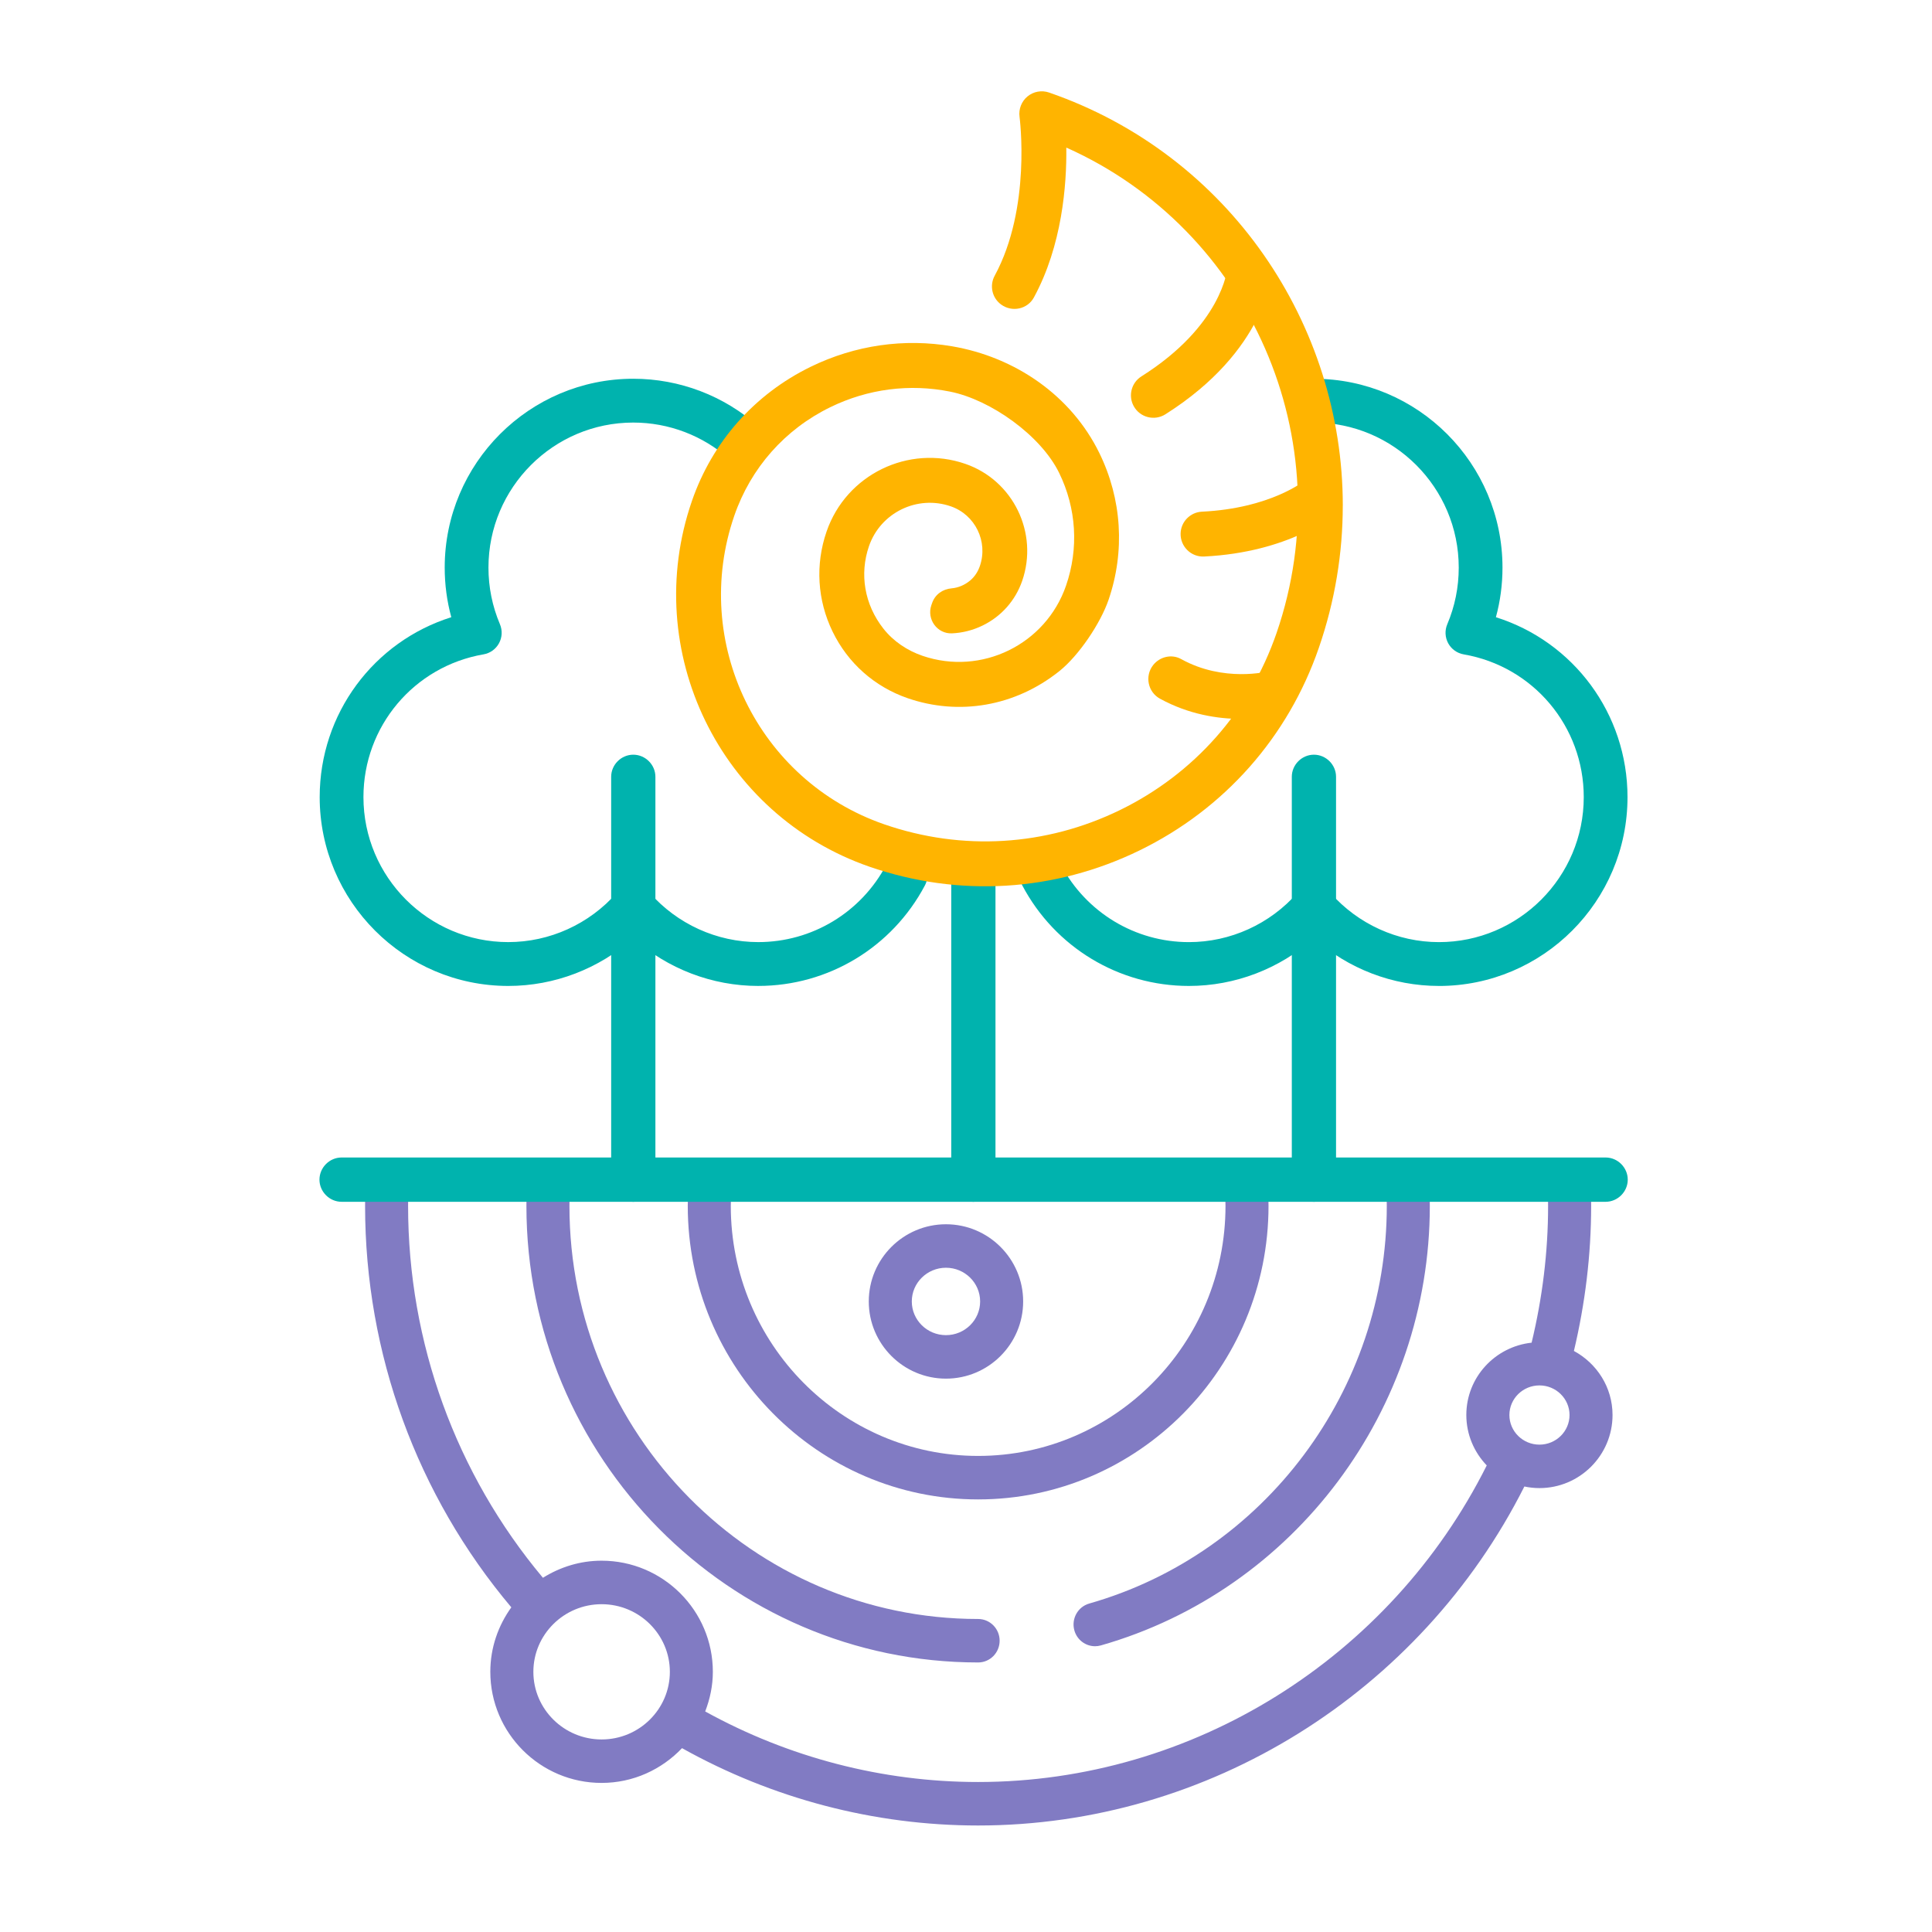 <svg xmlns="http://www.w3.org/2000/svg" version="1.1" xmlns:xlink="http://www.w3.org/1999/xlink" xmlns:svgjs="http://svgjs.com/svgjs" width="127" height="127"><svg xmlns="http://www.w3.org/2000/svg" width="127" height="127" viewBox="0 0 127 127"><g fill="none" fill-rule="evenodd"><g fill="#817bc3" transform="translate(24 77.999)"><path d="m38.136-.001c.027.421.041.845.041 1.273 0 10.638-8.563 19.293-19.088 19.293-10.525 0-19.088-8.655-19.088-19.293 0-.428.014-.852.042-1.273l2.835.001c-.032.42-.049.844-.049 1.272 0 9.062 7.294 16.434 16.26 16.434 8.966 0 16.26-7.372 16.26-16.434 0-.428-.016-.852-.048-1.272z" transform="translate(21.209)"></path><path d="M38.183 9.767c-1.238 0-2.246-.993-2.246-2.215 0-1.222 1.008-2.216 2.246-2.216 1.238 0 2.246.993 2.246 2.216 0 1.222-1.008 2.215-2.246 2.215m0-7.289c-2.798 0-5.074 2.276-5.074 5.074 0 2.797 2.276 5.074 5.074 5.074 2.798 0 5.074-2.276 5.074-5.074 0-2.798-2.276-5.074-5.074-5.074M13.461-0c-.019.422-.029.846-.029 1.273 0 14.972 12.052 27.152 26.865 27.152.781 0 1.414.64 1.414 1.429s-.633 1.429-1.414 1.429c-16.373 0-29.693-13.462-29.693-30.011 0-.426.009-.85.026-1.272zm56.501.001c.018.422.027.846.027 1.272 0 13.382-8.892 25.262-21.622 28.889-.128.037-.258.054-.384.054-.617 0-1.185-.412-1.36-1.042-.212-.76.226-1.549.977-1.764 11.518-3.281 19.561-14.029 19.561-26.138 0-.425-.01-.849-.03-1.271z"></path><path d="m80.575 0c.013.423.019.847.019 1.272 0 3.226-.395 6.424-1.133 9.534 1.504.813 2.539 2.385 2.539 4.21 0 2.65-2.156 4.805-4.805 4.805-.339 0-.67-.037-.99-.105-6.842 13.571-20.782 22.284-35.909 22.284-6.829 0-13.526-1.767-19.463-5.084-1.333 1.4-3.204 2.285-5.288 2.285-4.034 0-7.314-3.276-7.314-7.304 0-1.584.52-3.041 1.381-4.238-6.203-7.362-9.613-16.68-9.613-26.388 0-.425.006-.849.019-1.271l2.829 0c-.014.422-.021.846-.021 1.271 0 8.988 3.143 17.616 8.863 24.446 1.123-.701 2.437-1.124 3.856-1.124 4.034 0 7.314 3.276 7.314 7.304 0 .921-.19 1.794-.503 2.606 5.48 3.026 11.649 4.638 17.939 4.638 14.099 0 27.09-8.14 33.436-20.811-.827-.863-1.342-2.028-1.342-3.315 0-2.473 1.886-4.493 4.292-4.753.706-2.931 1.083-5.947 1.083-8.992 0-.425-.007-.849-.021-1.271zm-65.028 27.453c-2.474 0-4.486 1.995-4.486 4.446 0 2.451 2.013 4.445 4.486 4.445 2.474 0 4.486-1.994 4.486-4.445 0-2.451-2.013-4.446-4.486-4.446zm61.649-14.382c-1.09 0-1.976.873-1.976 1.946 0 1.074.886 1.947 1.976 1.947 1.09 0 1.977-.873 1.977-1.947 0-1.073-.887-1.946-1.977-1.946z"></path></g><g transform="translate(21 6)"><g fill="#00b3ae"><path d="m20.629 73c-.794 0-1.454-.661-1.454-1.456v-26.481c0-.796.66-1.453 1.454-1.453.794 0 1.454.658 1.454 1.453v26.481c0 .795-.66 1.456-1.454 1.456"></path><path d="M28.847 58.811c-3.039 0-5.96-1.127-8.218-3.135-2.257 2.007-5.178 3.135-8.218 3.135-6.835 0-12.396-5.568-12.396-12.413 0-5.486 3.551-10.221 8.651-11.826-.288-1.058-.433-2.149-.433-3.262 0-6.844 5.56-12.413 12.395-12.413 3.043 0 5.969 1.116 8.239 3.143.592.529.645 1.439.116 2.033-.528.594-1.438.645-2.03.117-1.742-1.556-3.988-2.413-6.325-2.413-5.249 0-9.519 4.276-9.519 9.532 0 1.291.254 2.543.754 3.724.172.405.149.866-.061 1.252-.21.386-.585.655-1.018.729-4.574.79-7.893 4.736-7.893 9.382 0 5.257 4.27 9.533 9.519 9.533 2.724 0 5.326-1.182 7.138-3.244.273-.311.666-.488 1.079-.488.413 0 .807.178 1.08.488 1.813 2.061 4.415 3.244 7.139 3.244 3.531 0 6.755-1.946 8.413-5.078.372-.703 1.242-.97 1.944-.598.702.372.969 1.245.597 1.947-2.157 4.077-6.355 6.61-10.954 6.61M65.371 73c-.794 0-1.454-.661-1.454-1.456v-26.481c0-.796.66-1.453 1.454-1.453.794 0 1.454.658 1.454 1.453v26.481c0 .795-.66 1.456-1.454 1.456"></path><path d="M73.589 58.811c-3.039 0-5.96-1.127-8.218-3.135-2.258 2.007-5.178 3.135-8.218 3.135-4.599 0-8.797-2.533-10.954-6.61-.372-.703-.105-1.574.597-1.947.7-.372 1.572-.105 1.944.598 1.659 3.132 4.882 5.078 8.413 5.078 2.724 0 5.326-1.182 7.138-3.244.273-.311.666-.488 1.079-.488.413 0 .807.178 1.08.488 1.813 2.061 4.415 3.244 7.139 3.244 5.249 0 9.519-4.276 9.519-9.533 0-4.647-3.319-8.593-7.892-9.382-.433-.075-.808-.344-1.018-.729-.21-.386-.233-.848-.061-1.252.5-1.18.753-2.433.753-3.724 0-5.256-4.27-9.532-9.519-9.532-.794 0-1.438-.645-1.438-1.44 0-.796.644-1.44 1.438-1.44 6.835 0 12.395 5.568 12.395 12.413 0 1.113-.145 2.204-.433 3.262 5.1 1.605 8.651 6.34 8.651 11.826 0 6.845-5.561 12.413-12.395 12.413M44.438 71.544c0 .796-.66 1.456-1.454 1.456s-1.454-.66-1.454-1.456v-20.527c0-.796.659-1.453 1.454-1.453s1.454.658 1.454 1.453"></path><path d="m84.546 73h-83.092c-.794 0-1.454-.661-1.454-1.456 0-.796.659-1.456 1.454-1.456h83.092c.794 0 1.454.661 1.454 1.456 0 .795-.66 1.456-1.454 1.456"></path></g><path fill="#ffb400" d="m67.267 27.238c0 3.101-.506 6.253-1.572 9.344-2.025 5.873-6.213 10.604-11.791 13.322-5.578 2.719-11.88 3.098-17.744 1.071-9.837-3.404-15.077-14.187-11.679-24.036 1.342-3.893 4.118-7.029 7.815-8.831 2.922-1.424 6.143-1.88 9.284-1.345 4.149.707 7.834 3.231 9.686 7.017 1.482 3.03 1.697 6.454.607 9.644-.53 1.55-1.954 3.666-3.232 4.689-2.915 2.332-6.612 2.946-9.984 1.78-2.172-.752-3.921-2.304-4.926-4.373-1.005-2.068-1.147-4.404-.396-6.58 1.291-3.746 5.385-5.741 9.125-4.447 3.146 1.088 4.819 4.541 3.735 7.687-.447 1.295-1.371 2.339-2.601 2.938-.641.312-1.325.485-2.016.515-.973.043-1.673-.931-1.355-1.853l.048-.137c.197-.573.7-.916 1.272-.967.44-.038.87-.214 1.237-.522.298-.251.508-.583.634-.952.547-1.609-.311-3.365-1.915-3.919-2.204-.762-4.616.413-5.377 2.619-.63 1.831-.304 3.831.95 5.423.659.837 1.572 1.444 2.579 1.788 3.867 1.319 8.09-.747 9.425-4.617.845-2.451.684-5.081-.453-7.409-1.199-2.456-4.491-4.805-7.167-5.343-2.654-.533-5.394-.187-7.869 1.019-2.99 1.457-5.234 3.993-6.319 7.14-2.867 8.315 1.555 17.411 9.856 20.283 5.12 1.771 10.622 1.439 15.492-.934 4.87-2.374 8.526-6.505 10.295-11.631 4.382-12.708-1.78-26.546-13.817-31.92.03 2.456-.276 6.442-2.133 9.856-.42.771-1.432.981-2.143.468l-.002-.001c-.602-.434-.785-1.248-.43-1.901 2.422-4.457 1.642-10.377 1.634-10.443-.07-.502.128-1.017.524-1.342.396-.326.933-.422 1.417-.255 11.851 4.099 19.308 15.252 19.308 27.158"></path><path fill="#ffb400" d="M62.634 11.755c-.013.226-.379 5.272-7.025 9.478-.721.457-1.679.21-2.087-.54v-0c-.371-.681-.149-1.536.507-1.95 5.284-3.336 5.65-7.009 5.664-7.174zM66.751 27.784c-.13.112-3.004 2.523-8.602 2.799-.852.042-1.562-.656-1.542-1.51v-.001c.018-.773.632-1.4 1.403-1.437 4.509-.218 6.731-2.016 6.832-2.099zM63.134 40.982c-.183.048-4.065 1.045-7.887-1.056-.795-.437-1.006-1.49-.446-2.204.438-.559 1.221-.742 1.841-.398 2.807 1.556 5.7.814 5.733.806z"></path></g></g></svg><style>@media (prefers-color-scheme: light) { :root { filter: none; } }
</style></svg>
